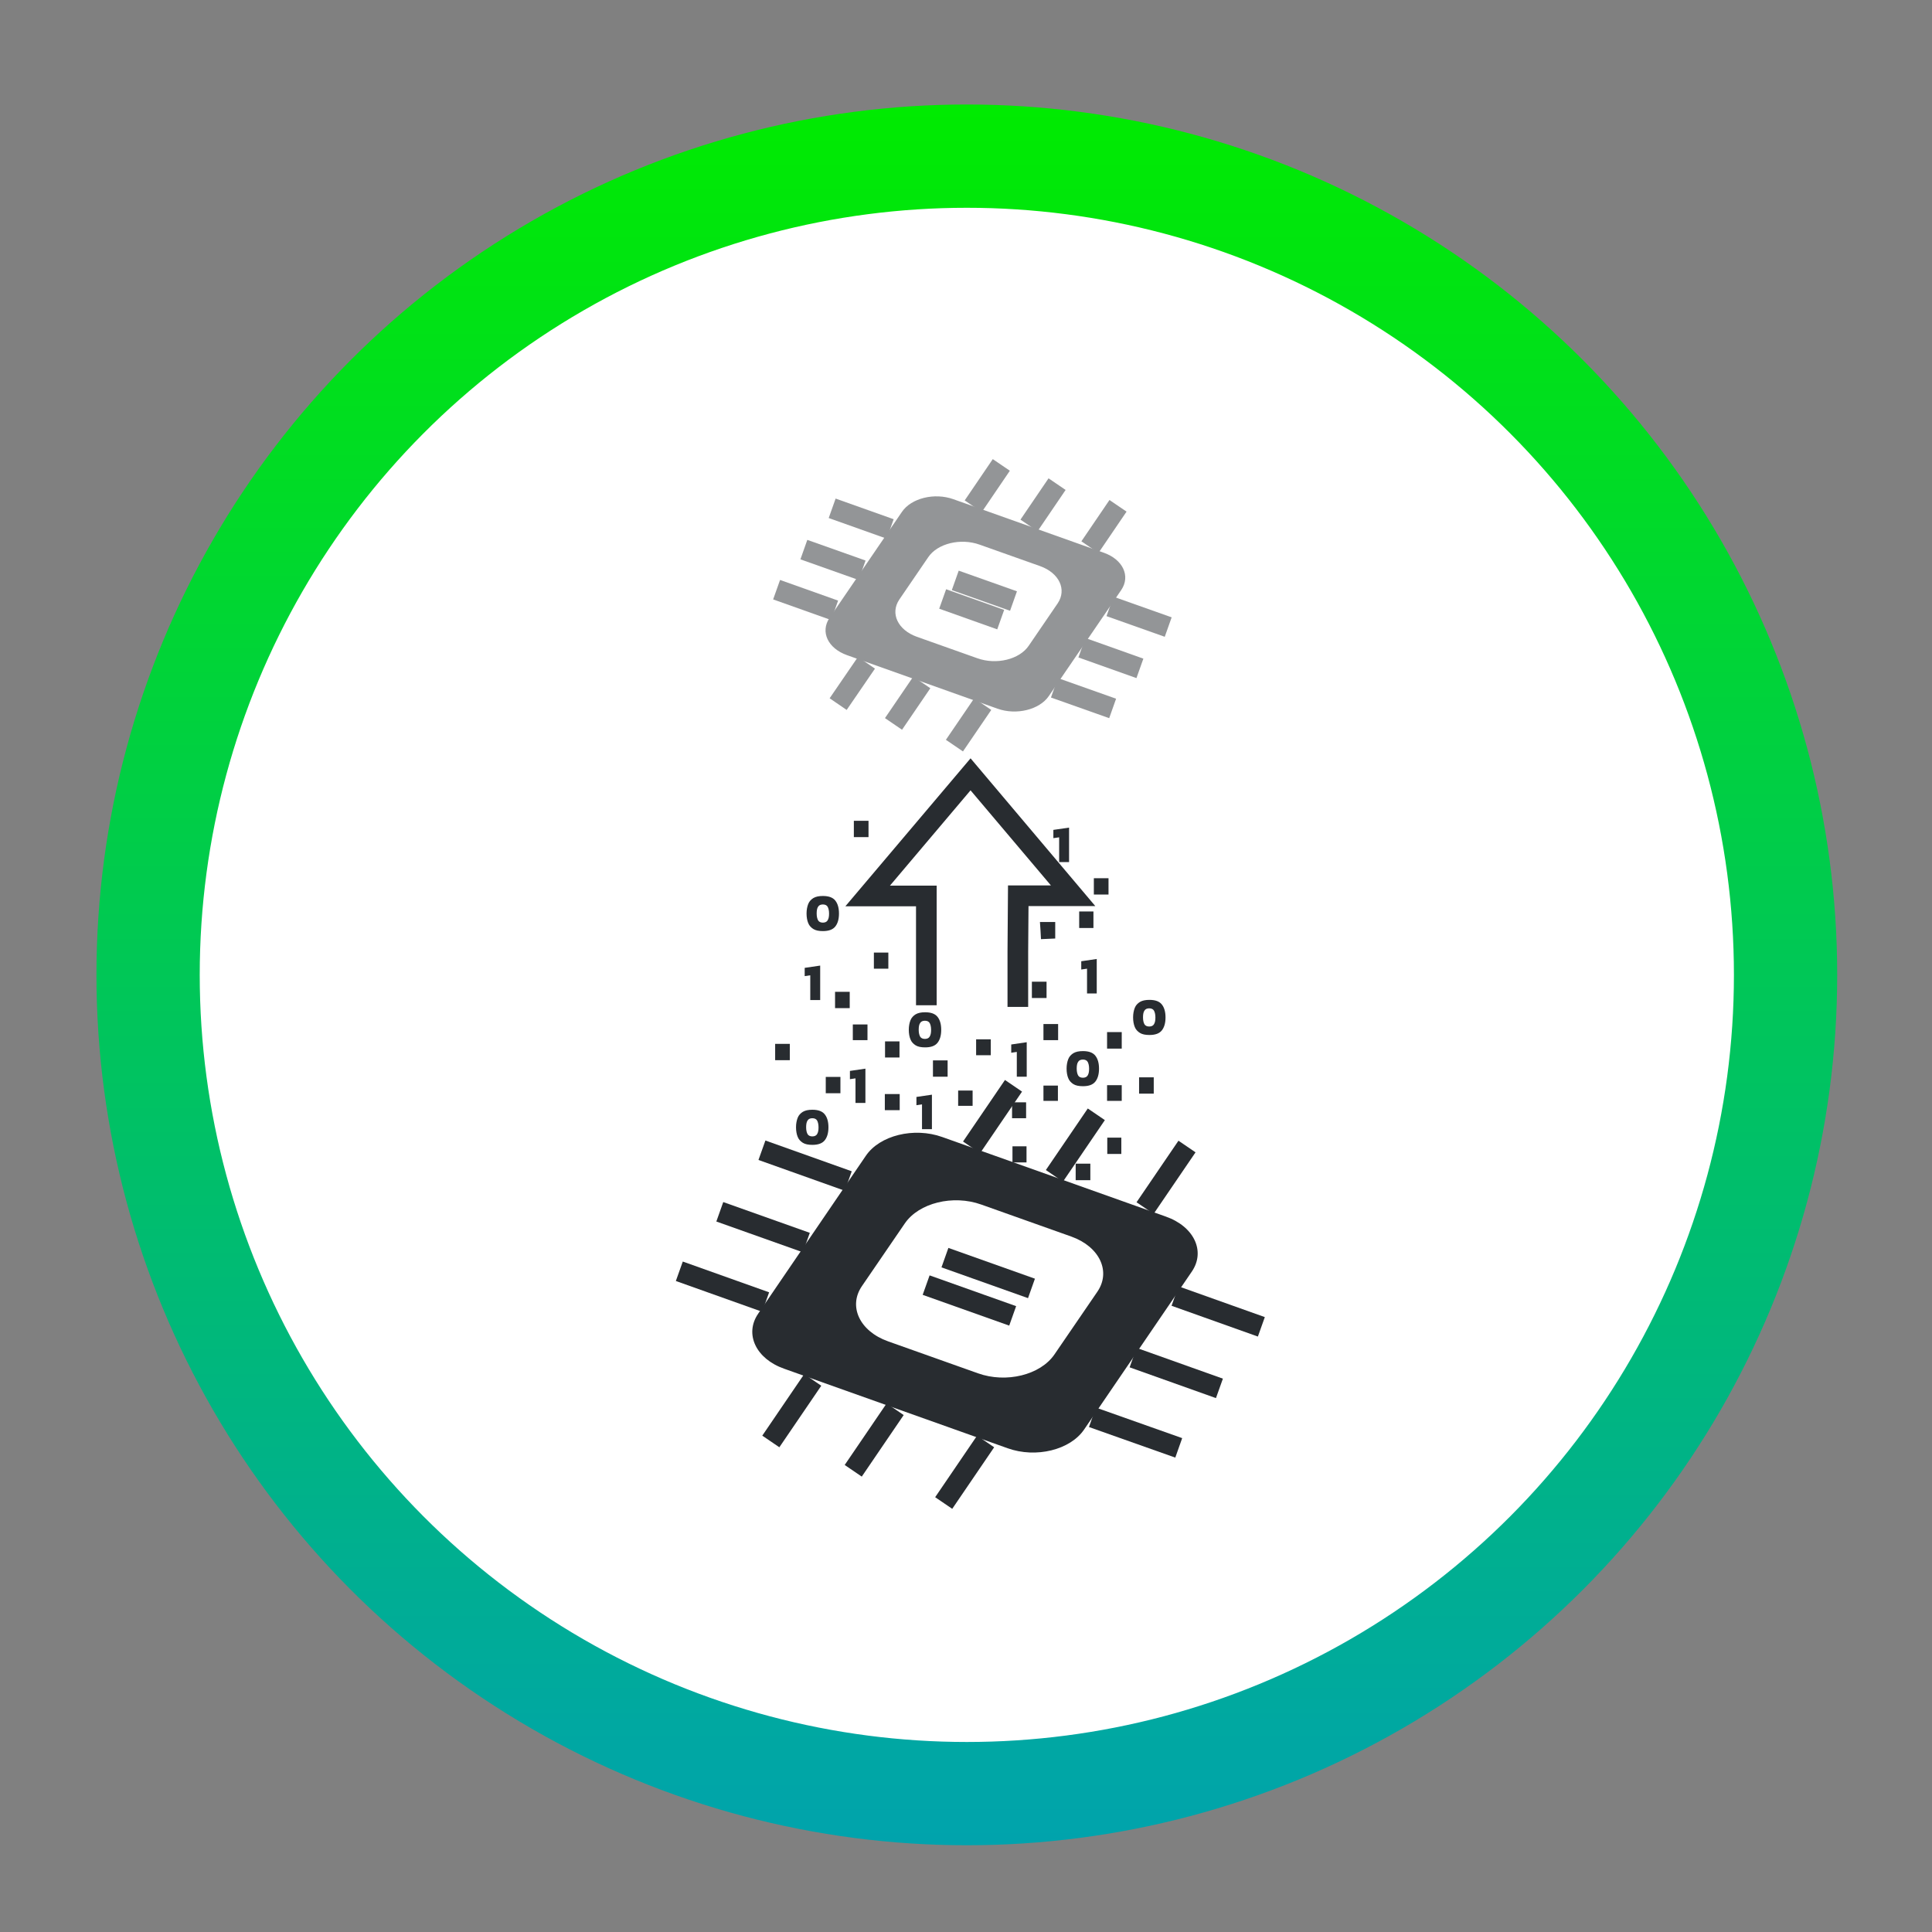 <?xml version="1.0" encoding="UTF-8"?><svg id="Ebene_1" xmlns="http://www.w3.org/2000/svg" xmlns:xlink="http://www.w3.org/1999/xlink" viewBox="0 0 93.54 93.54"><rect x="0" y="0" width="93.54" height="93.54" fill="#808080" stroke="none"/><defs><style>.cls-1{fill:none;stroke:#282c30;}.cls-1,.cls-2{stroke-miterlimit:10;}.cls-3{fill:#282c30;}.cls-4{opacity:.5;}.cls-2{fill:#fff;stroke:url(#Unbenannter_Verlauf_3);stroke-width:5px;}</style><linearGradient id="Unbenannter_Verlauf_3" x1="46.81" y1="5.06" x2="46.81" y2="89.34" gradientUnits="userSpaceOnUse"><stop offset="0" stop-color="#00eb00"/><stop offset="1" stop-color="#00a3ad"/></linearGradient></defs><circle class="cls-2" cx="46.81" cy="47.2" r="39.64"/><g><g><path class="cls-3" d="M56.44,58.9l-10.82-3.85c-1.37-.49-3.03-.08-3.7,.91l-5.21,7.64c-.68,.99-.11,2.19,1.26,2.67l10.82,3.85c1.37,.49,3.03,.08,3.7-.91l5.21-7.64c.68-.99,.11-2.19-1.26-2.67Zm-3.31,3.64l-2.08,3.04c-.68,.99-2.33,1.4-3.7,.91l-4.36-1.55c-1.37-.49-1.93-1.69-1.26-2.67l2.08-3.04c.68-.99,2.33-1.4,3.7-.91l4.36,1.55c1.37,.49,1.93,1.69,1.26,2.67Z"/><line class="cls-1" x1="49.07" y1="52.57" x2="47.04" y2="55.55"/><line class="cls-1" x1="53.08" y1="53.95" x2="51.05" y2="56.93"/><line class="cls-1" x1="57.47" y1="55.51" x2="55.44" y2="58.49"/><line class="cls-1" x1="39.35" y1="66.81" x2="37.32" y2="69.79"/><line class="cls-1" x1="43.34" y1="68.23" x2="41.31" y2="71.21"/><line class="cls-1" x1="47.72" y1="69.79" x2="45.69" y2="72.77"/><line class="cls-1" x1="56.89" y1="62.75" x2="61.07" y2="64.24"/><line class="cls-1" x1="54.86" y1="65.73" x2="59.04" y2="67.22"/><line class="cls-1" x1="52.89" y1="68.62" x2="57.07" y2="70.1"/><line class="cls-1" x1="36.89" y1="55.69" x2="41.07" y2="57.18"/><line class="cls-1" x1="34.85" y1="58.67" x2="39.04" y2="60.16"/><line class="cls-1" x1="32.89" y1="61.55" x2="37.07" y2="63.04"/><line class="cls-1" x1="44.84" y1="62.22" x2="49.03" y2="63.71"/><line class="cls-1" x1="45.75" y1="60.89" x2="49.94" y2="62.38"/></g><g class="cls-4"><path class="cls-3" d="M53.44,26.76l-7.28-2.59c-.92-.33-2.04-.05-2.49,.61l-3.51,5.14c-.45,.67-.08,1.47,.85,1.8l7.28,2.59c.92,.33,2.04,.05,2.49-.61l3.51-5.14c.45-.67,.08-1.47-.85-1.8Zm-2.23,2.45l-1.4,2.05c-.45,.67-1.57,.94-2.49,.61l-2.93-1.04c-.92-.33-1.3-1.13-.85-1.8l1.4-2.05c.45-.67,1.57-.94,2.49-.61l2.93,1.04c.92,.33,1.3,1.13,.85,1.8Z"/><line class="cls-1" x1="48.48" y1="22.51" x2="47.12" y2="24.51"/><line class="cls-1" x1="51.18" y1="23.44" x2="49.82" y2="25.44"/><line class="cls-1" x1="54.13" y1="24.49" x2="52.77" y2="26.49"/><line class="cls-1" x1="41.95" y1="32.09" x2="40.58" y2="34.09"/><line class="cls-1" x1="44.63" y1="33.04" x2="43.26" y2="35.05"/><line class="cls-1" x1="47.58" y1="34.09" x2="46.21" y2="36.1"/><line class="cls-1" x1="53.74" y1="29.36" x2="56.56" y2="30.36"/><line class="cls-1" x1="52.38" y1="31.36" x2="55.19" y2="32.36"/><line class="cls-1" x1="51.05" y1="33.3" x2="53.87" y2="34.3"/><line class="cls-1" x1="40.29" y1="24.61" x2="43.1" y2="25.61"/><line class="cls-1" x1="38.92" y1="26.61" x2="41.74" y2="27.61"/><line class="cls-1" x1="37.6" y1="28.55" x2="40.41" y2="29.55"/><line class="cls-1" x1="45.64" y1="29" x2="48.45" y2="30"/><line class="cls-1" x1="46.25" y1="28.1" x2="49.07" y2="29.1"/></g><g><path class="cls-3" d="M53.6,50.77h.71v-.8h-.71v.8Z"/><path class="cls-3" d="M43.55,50.42h-.7v.78h.7v-.78Z"/><path class="cls-3" d="M42.31,46.12v.78h.7v-.78h-.7Z"/><path class="cls-3" d="M45.17,52.13h.71v-.79h-.71v.79Z"/><path class="cls-3" d="M37.53,51.33h.71v-.79h-.71v.79Z"/><path class="cls-3" d="M55.15,52.95h.71v-.79h-.71v.79Z"/><path class="cls-3" d="M52.96,43.31h.71v-.79h-.71v.79Z"/><path class="cls-3" d="M49.96,48.32h.71v-.79h-.71v.79Z"/><path class="cls-3" d="M40.43,48.81h.71v-.79h-.71v.79Z"/><path class="cls-3" d="M39.98,52.93h.71v-.79h-.71v.79Z"/><path class="cls-3" d="M41.34,40.53h.71v-.79h-.71v.79Z"/><path class="cls-3" d="M42.84,53.75h.72v-.78h-.72v.78Z"/><path class="cls-3" d="M47.97,50.32h-.71v.77h.71v-.77Z"/><path class="cls-3" d="M52.08,56.34v.8h.71v-.8h-.71Z"/><path class="cls-3" d="M52.25,44.13v.8h.69v-.8h-.69Z"/><path class="cls-3" d="M51.09,45.44v-.8h-.74c.02,.29,.04,.56,.05,.83,.28-.01,.47-.02,.69-.03Z"/><path class="cls-3" d="M51.23,49.58h-.71v.78h.71v-.78Z"/><path class="cls-3" d="M49.02,56.28h.68v-.78h-.68v.78Z"/><path class="cls-3" d="M53.61,55.08v.79h.68v-.79h-.68Z"/><path class="cls-3" d="M49.68,53.37h-.68v.77h.68v-.77Z"/><path class="cls-3" d="M53.6,53.3h.71v-.76h-.71v.76Z"/><path class="cls-3" d="M51.22,52.56h-.7v.74h.7v-.74Z"/><path class="cls-3" d="M47.09,52.8h-.7v.74h.7v-.74Z"/><path class="cls-3" d="M42,49.6h-.71v.76h.71v-.76Z"/><polygon class="cls-3" points="41.42 53.4 41.9 53.4 41.9 51.74 41.15 51.85 41.15 52.25 41.42 52.21 41.42 53.4"/><polygon class="cls-3" points="39.23 48.42 39.71 48.42 39.71 46.75 38.96 46.86 38.96 47.26 39.23 47.22 39.23 48.42"/><polygon class="cls-3" points="45.12 54.67 45.12 53 44.37 53.11 44.37 53.51 44.64 53.47 44.64 54.67 45.12 54.67"/><polygon class="cls-3" points="48.96 50.97 49.23 50.93 49.23 52.13 49.71 52.13 49.71 50.46 48.96 50.57 48.96 50.97"/><polygon class="cls-3" points="52.63 48.1 53.1 48.1 53.1 46.43 52.35 46.54 52.35 46.94 52.63 46.9 52.63 48.1"/><polygon class="cls-3" points="51 40.58 51.28 40.54 51.28 41.74 51.76 41.74 51.76 40.07 51 40.18 51 40.58"/><path class="cls-3" d="M44.33,50.61c.11,.07,.27,.1,.46,.1,.28,0,.48-.07,.6-.22,.12-.15,.18-.36,.18-.63s-.06-.48-.18-.63c-.12-.15-.32-.22-.6-.22-.19,0-.34,.03-.46,.1-.11,.07-.2,.16-.25,.29-.05,.13-.08,.28-.08,.46s.03,.34,.08,.46c.05,.13,.14,.22,.25,.29Zm.22-1.08c.04-.07,.12-.11,.23-.11s.19,.04,.23,.11c.04,.07,.07,.18,.07,.33s-.02,.25-.07,.33c-.04,.07-.12,.11-.23,.11s-.19-.04-.23-.11c-.04-.07-.07-.18-.07-.33s.02-.26,.07-.33Z"/><path class="cls-3" d="M52.43,50.89c-.19,0-.34,.03-.46,.1-.11,.07-.2,.16-.25,.29-.05,.13-.08,.28-.08,.46s.03,.34,.08,.46c.05,.13,.14,.22,.25,.29,.11,.07,.27,.1,.46,.1,.28,0,.48-.07,.6-.22,.12-.15,.18-.36,.18-.63s-.06-.48-.18-.63c-.12-.15-.32-.22-.6-.22Zm.23,1.18c-.04,.07-.12,.11-.23,.11s-.19-.04-.23-.11-.07-.18-.07-.33,.02-.26,.07-.33c.04-.07,.12-.11,.23-.11s.19,.04,.23,.11c.04,.07,.07,.18,.07,.33s-.02,.25-.07,.33Z"/><path class="cls-3" d="M55.19,50.01c.11,.07,.27,.1,.46,.1,.28,0,.48-.07,.6-.22,.12-.15,.18-.36,.18-.63s-.06-.48-.18-.63c-.12-.15-.32-.22-.6-.22-.19,0-.34,.03-.46,.1-.11,.07-.2,.16-.25,.29-.05,.13-.08,.28-.08,.46s.03,.34,.08,.46c.05,.13,.14,.22,.25,.29Zm.22-1.08c.04-.07,.12-.11,.23-.11s.19,.04,.23,.11c.04,.07,.07,.18,.07,.33s-.02,.25-.07,.33c-.04,.07-.12,.11-.23,.11s-.19-.04-.23-.11c-.04-.07-.07-.18-.07-.33s.02-.26,.07-.33Z"/><path class="cls-3" d="M39.84,43.38c-.19,0-.34,.03-.46,.1-.11,.07-.2,.16-.25,.29-.05,.13-.08,.28-.08,.46s.03,.34,.08,.46c.05,.13,.14,.22,.25,.29,.11,.07,.27,.1,.46,.1,.28,0,.48-.07,.6-.22,.12-.15,.18-.36,.18-.63s-.06-.48-.18-.63c-.12-.15-.32-.22-.6-.22Zm.23,1.18c-.04,.07-.12,.11-.23,.11s-.19-.04-.23-.11c-.04-.07-.07-.18-.07-.33s.02-.26,.07-.33c.04-.07,.12-.11,.23-.11s.19,.04,.23,.11c.04,.07,.07,.18,.07,.33s-.02,.25-.07,.33Z"/><path class="cls-3" d="M39.33,53.73c-.19,0-.34,.03-.46,.1-.11,.07-.2,.16-.25,.29-.05,.13-.08,.28-.08,.46s.03,.34,.08,.46c.05,.13,.14,.22,.25,.29,.11,.07,.27,.1,.46,.1,.28,0,.48-.07,.6-.22,.12-.15,.18-.36,.18-.63s-.06-.48-.18-.63c-.12-.15-.32-.22-.6-.22Zm.23,1.18c-.04,.07-.12,.11-.23,.11s-.19-.04-.23-.11c-.04-.07-.07-.18-.07-.33s.02-.26,.07-.33c.04-.07,.12-.11,.23-.11s.19,.04,.23,.11c.04,.07,.07,.18,.07,.33s-.02,.25-.07,.33Z"/></g><path class="cls-1" d="M49.28,48.75v-2.67l.02-2.71h2.66c-.31-.37-3.74-4.42-4.97-5.88-1.22,1.44-4.64,5.49-4.98,5.89h2.84s0,2.69,0,2.7h0v2.59"/></g></svg>